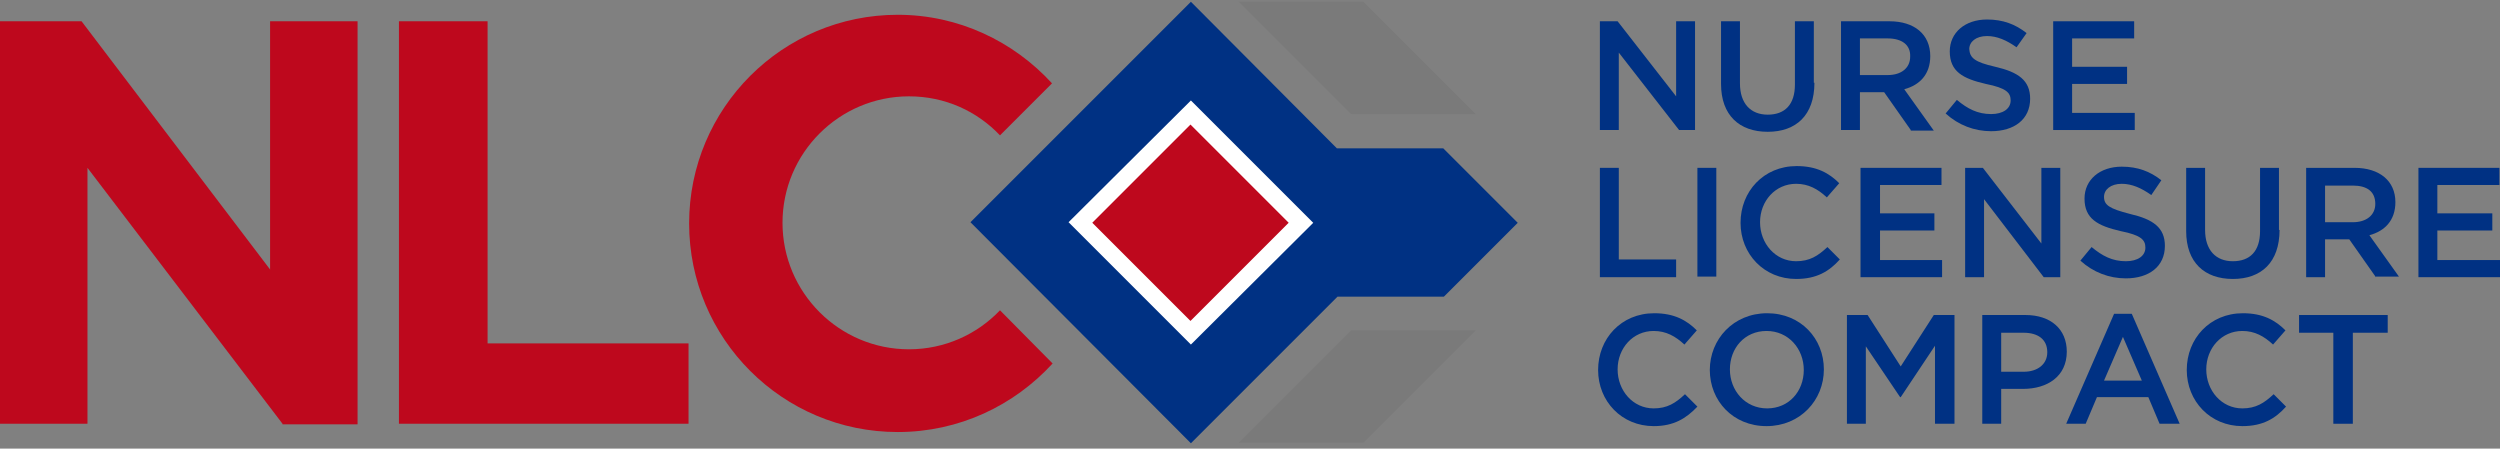 <?xml version="1.0" encoding="utf-8"?>
<!-- Generator: Adobe Illustrator 26.3.1, SVG Export Plug-In . SVG Version: 6.00 Build 0)  -->
<svg version="1.1" id="Layer_1" xmlns="http://www.w3.org/2000/svg" xmlns:xlink="http://www.w3.org/1999/xlink" x="0px" y="0px"
	 viewBox="0 0 423 75.9" style="enable-background:new 0 0 423 75.9;" xml:space="preserve">
<rect x="0" y="0" width="423" height="75.9" fill="#808080" stroke="none"/>
<g>
	<polygon style="fill:#003183;" points="283.6,3.6 286.8,3.6 286.8,22 284.1,22 273.9,8.9 273.9,22 270.7,22 270.7,3.6 273.7,3.6 
		283.6,16.3 	"/>
	<path style="fill:#003183;" d="M307,14c0,5.5-3.1,8.3-7.9,8.3c-4.8,0-7.9-2.8-7.9-8.1V3.6h3.2v10.5c0,3.4,1.8,5.3,4.7,5.3
		c2.9,0,4.6-1.7,4.6-5.1V3.6h3.2V14z"/>
	<path style="fill:#003183;" d="M323.3,22l-4.5-6.4h-4.1V22h-3.2V3.6h8.2c4.2,0,6.9,2.2,6.9,5.9c0,3.1-1.8,4.9-4.4,5.6l5,7H323.3z
		 M319.4,6.5h-4.7v6.2h4.7c2.3,0,3.8-1.2,3.8-3.1C323.3,7.6,321.8,6.5,319.4,6.5"/>
	<path style="fill:#003183;" d="M337.6,11.3c3.9,0.9,5.9,2.3,5.9,5.4c0,3.5-2.7,5.5-6.6,5.5c-2.8,0-5.5-1-7.7-3l1.9-2.3
		c1.8,1.5,3.5,2.4,5.8,2.4c2,0,3.3-0.9,3.3-2.3c0-1.3-0.7-2.1-4.2-2.8c-3.9-0.9-6.1-2.1-6.1-5.5c0-3.2,2.6-5.4,6.3-5.4
		c2.7,0,4.8,0.8,6.7,2.3l-1.7,2.4c-1.7-1.2-3.3-1.9-5-1.9c-1.9,0-3,1-3,2.2C333.3,9.8,334.1,10.5,337.6,11.3"/>
	<polygon style="fill:#003183;" points="361.1,6.5 350.6,6.5 350.6,11.3 359.9,11.3 359.9,14.2 350.6,14.2 350.6,19.1 361.2,19.1 
		361.2,22 347.4,22 347.4,3.6 361.1,3.6 	"/>
</g>
<g>
	<polygon style="fill:#003183;" points="270.7,28.4 273.9,28.4 273.9,43.9 283.6,43.9 283.6,46.9 270.7,46.9 	"/>
	<rect x="287.2" y="28.4" style="fill:#003183;" width="3.2" height="18.4"/>
	<path style="fill:#003183;" d="M303.9,47.2c-5.4,0-9.4-4.2-9.4-9.5c0-5.3,3.9-9.6,9.5-9.6c3.4,0,5.5,1.2,7.2,2.9l-2.1,2.4
		c-1.5-1.4-3.1-2.3-5.2-2.3c-3.5,0-6.1,2.9-6.1,6.5c0,3.6,2.6,6.6,6.1,6.6c2.3,0,3.7-0.9,5.3-2.4l2.1,2.1
		C309.5,45.9,307.4,47.2,303.9,47.2"/>
	<polygon style="fill:#003183;" points="328.5,31.3 318.1,31.3 318.1,36.1 327.3,36.1 327.3,39 318.1,39 318.1,44 328.6,44 
		328.6,46.9 314.8,46.9 314.8,28.4 328.5,28.4 	"/>
	<polygon style="fill:#003183;" points="345.4,28.4 348.6,28.4 348.6,46.9 345.8,46.9 335.7,33.7 335.7,46.9 332.5,46.9 332.5,28.4 
		335.5,28.4 345.4,41.2 	"/>
	<path style="fill:#003183;" d="M360.4,36.2c3.9,0.9,5.9,2.3,5.9,5.4c0,3.5-2.7,5.5-6.6,5.5c-2.8,0-5.5-1-7.7-3l1.9-2.3
		c1.8,1.5,3.5,2.4,5.8,2.4c2,0,3.3-0.9,3.3-2.3c0-1.3-0.7-2.1-4.2-2.8c-3.9-0.9-6.1-2.1-6.1-5.5c0-3.2,2.6-5.4,6.3-5.4
		c2.7,0,4.8,0.8,6.7,2.3l-1.7,2.5c-1.7-1.2-3.3-1.9-5-1.9c-1.9,0-3,1-3,2.2C356,34.7,356.9,35.3,360.4,36.2"/>
	<path style="fill:#003183;" d="M385.7,38.9c0,5.5-3.1,8.3-7.9,8.3c-4.8,0-7.9-2.8-7.9-8.1V28.4h3.2v10.5c0,3.4,1.8,5.3,4.7,5.3
		c2.9,0,4.6-1.7,4.6-5.1V28.4h3.2V38.9z"/>
	<path style="fill:#003183;" d="M402,46.9l-4.5-6.4h-4.1v6.4h-3.2V28.4h8.2c4.2,0,6.9,2.2,6.9,5.8c0,3.1-1.8,4.9-4.4,5.6l5,7H402z
		 M398.1,31.4h-4.7v6.2h4.7c2.3,0,3.8-1.2,3.8-3.1C401.9,32.4,400.5,31.4,398.1,31.4"/>
	<polygon style="fill:#003183;" points="422.9,31.3 412.4,31.3 412.4,36.1 421.7,36.1 421.7,39 412.4,39 412.4,44 423,44 423,46.9 
		409.2,46.9 409.2,28.4 422.9,28.4 	"/>
</g>
<g>
	<path style="fill:#003183;" d="M279.8,72.1c-5.4,0-9.4-4.2-9.4-9.5c0-5.3,3.9-9.6,9.5-9.6c3.4,0,5.5,1.2,7.2,2.9l-2.1,2.4
		c-1.5-1.4-3.1-2.3-5.2-2.3c-3.5,0-6.1,2.9-6.1,6.5c0,3.6,2.6,6.6,6.1,6.6c2.3,0,3.7-0.9,5.3-2.4l2.1,2.1
		C285.3,70.8,283.2,72.1,279.8,72.1"/>
	<path style="fill:#003183;" d="M298.9,72.1c-5.7,0-9.6-4.3-9.6-9.5c0-5.2,4-9.6,9.7-9.6c5.7,0,9.6,4.3,9.6,9.5
		C308.6,67.7,304.6,72.1,298.9,72.1 M298.9,56c-3.7,0-6.2,2.9-6.2,6.5c0,3.6,2.6,6.6,6.3,6.6s6.2-2.9,6.2-6.5S302.6,56,298.9,56"/>
	<polygon style="fill:#003183;" points="321.6,67.2 321.5,67.2 315.7,58.6 315.7,71.7 312.5,71.7 312.5,53.3 316,53.3 321.6,62 
		327.2,53.3 330.7,53.3 330.7,71.7 327.4,71.7 327.4,58.5 	"/>
	<path style="fill:#003183;" d="M342.3,65.8h-3.7v5.9h-3.2V53.3h7.3c4.3,0,7,2.4,7,6.2C349.7,63.7,346.4,65.8,342.3,65.8
		 M342.4,56.3h-3.8v6.6h3.8c2.4,0,4-1.3,4-3.3C346.4,57.4,344.8,56.3,342.4,56.3"/>
	<path style="fill:#003183;" d="M368.8,71.7h-3.4l-1.9-4.5h-8.7l-1.9,4.5h-3.3l8.1-18.6h3L368.8,71.7z M359.2,57l-3.2,7.4h6.4
		L359.2,57z"/>
	<path style="fill:#003183;" d="M379.4,72.1c-5.4,0-9.4-4.2-9.4-9.5c0-5.3,3.9-9.6,9.5-9.6c3.4,0,5.5,1.2,7.2,2.9l-2.1,2.4
		c-1.5-1.4-3.1-2.3-5.2-2.3c-3.5,0-6.1,2.9-6.1,6.5c0,3.6,2.6,6.6,6.1,6.6c2.3,0,3.7-0.9,5.3-2.4l2.1,2.1
		C385,70.8,382.9,72.1,379.4,72.1"/>
	<polygon style="fill:#003183;" points="398.1,71.7 394.8,71.7 394.8,56.3 389,56.3 389,53.3 404,53.3 404,56.3 398.1,56.3 	"/>
</g>
<polygon style="fill:#7A7A7A;" points="228.6,19.3 249.7,19.3 230.7,0.3 209.6,0.3 "/>
<polygon style="fill:#7A7A7A;" points="228.6,55.9 209.6,74.9 230.7,74.9 249.7,55.9 "/>
<g>
	<path style="fill:#BE081D;" d="M47.8,71.7l-33-43.3v43.3H0V3.6h13.8l31.9,42v-42h14.8v68.2H47.8z"/>
	<path style="fill:#BE081D;" d="M67.5,71.7V3.6h15v54.5h34v13.6H67.5z"/>
	<g>
		<path style="fill:#BE081D;" d="M169.2,52.5c-3.9,4.1-9.4,6.6-15.4,6.6c-11.8,0-21.4-9.6-21.4-21.4s9.6-21.4,21.4-21.4
			c6.1,0,11.5,2.5,15.4,6.6l8.8-8.8c-6.5-7.1-15.8-11.6-26.1-11.6c-19.5,0-35.3,15.8-35.3,35.3c0,19.5,15.8,35.3,35.3,35.3
			c10.4,0,19.7-4.5,26.2-11.6L169.2,52.5z"/>
	</g>
</g>
<rect x="183.3" y="19.5" transform="matrix(0.707 -0.707 0.707 0.707 32.384 153.495)" style="fill:#FFFFFF;" width="36.3" height="36.3"/>
<rect x="189.7" y="25.9" transform="matrix(0.707 -0.707 0.707 0.707 32.384 153.495)" style="fill:#BE081D;" width="23.5" height="23.5"/>
<path style="fill:#003183;" d="M244.2,25.1h-18L201.5,0.3l-37.3,37.3L201.5,75l24.8-24.8h18l12.5-12.5L244.2,25.1z M201.5,58.3
	l-20.7-20.7L201.5,17l20.7,20.7L201.5,58.3z"/>
</svg>
